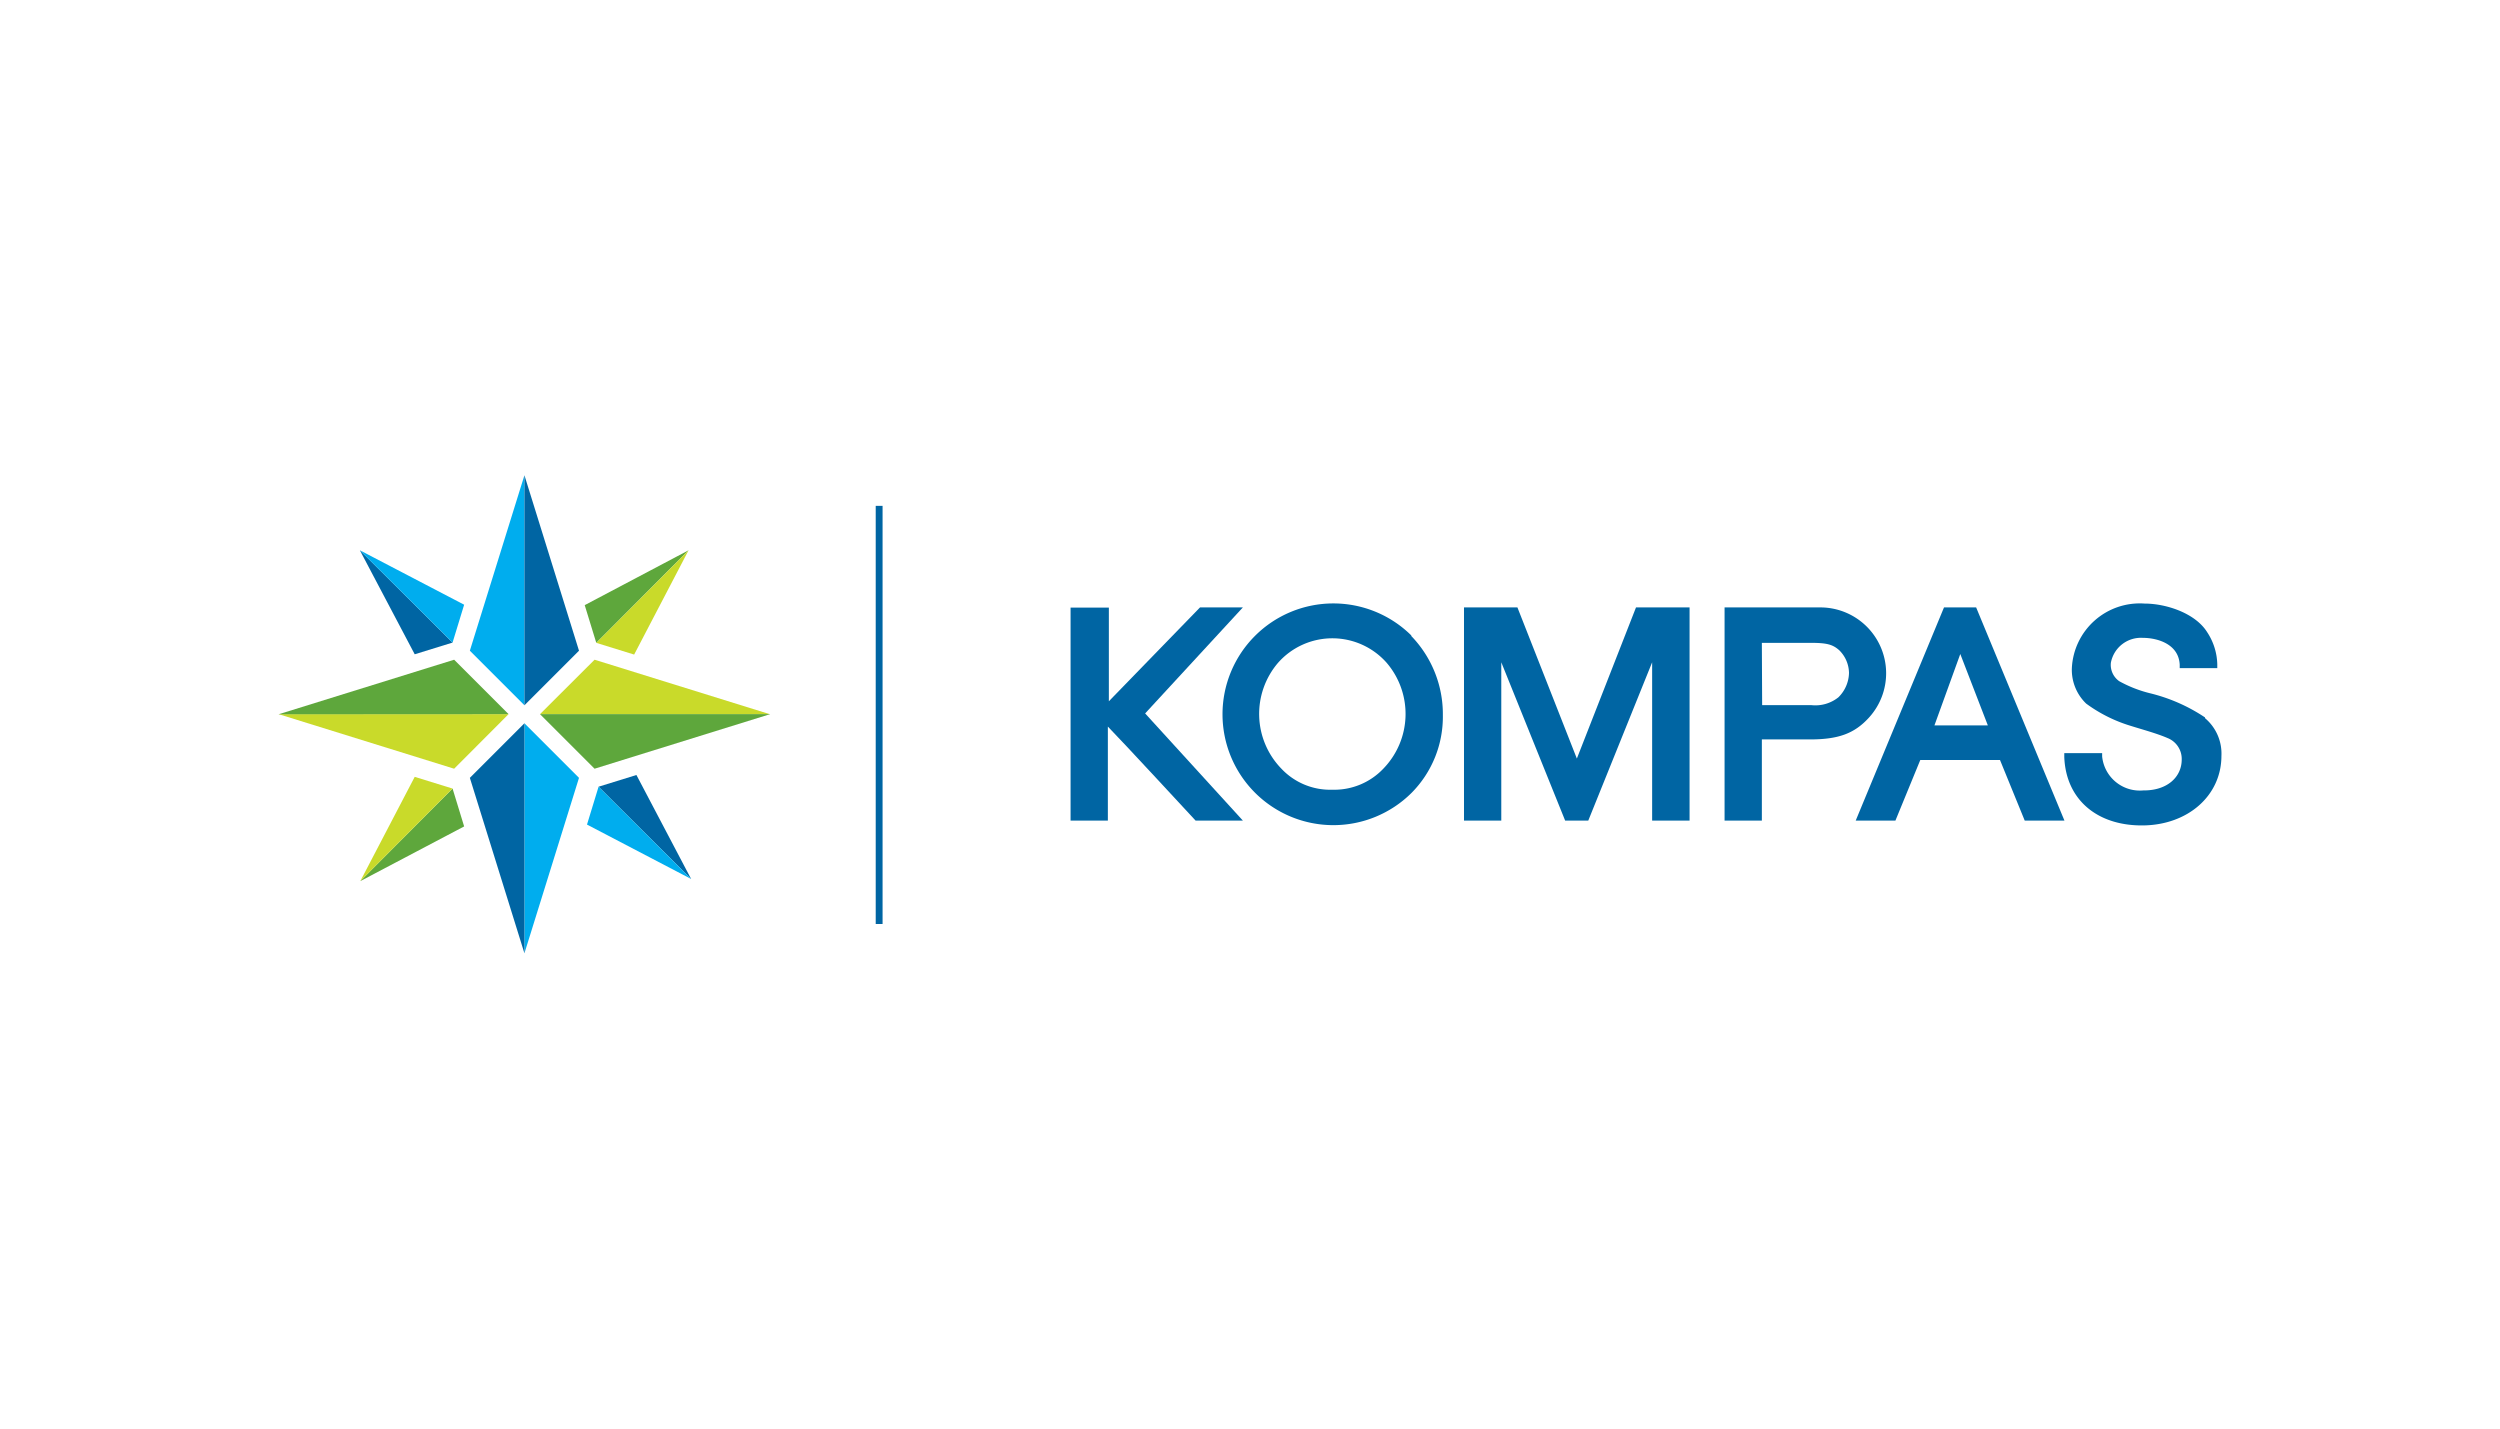 <svg id="Layer_1" data-name="Layer 1" xmlns="http://www.w3.org/2000/svg" viewBox="0 0 175 100"><defs><style>.cls-1{fill:#c9da2a;}.cls-2{fill:#5ea73c;}.cls-3{fill:#00adee;}.cls-4{fill:#0065a3;}</style></defs><title>Artboard 1</title><polygon class="cls-1" points="19.5 49.99 31.79 53.81 35.6 49.99 19.5 49.99"/><polygon class="cls-2" points="19.5 50 35.6 49.99 31.79 46.18 19.5 50"/><polygon class="cls-1" points="37.8 49.99 41.62 46.18 53.91 50 37.8 49.99"/><polygon class="cls-2" points="37.8 49.99 41.62 53.81 53.91 49.99 37.8 49.99"/><polygon class="cls-3" points="36.71 49.37 32.89 45.55 36.71 33.27 36.71 49.37"/><polygon class="cls-4" points="36.71 49.37 40.53 45.55 36.71 33.27 36.71 49.37"/><polygon class="cls-3" points="36.71 66.73 40.53 54.45 36.71 50.63 36.71 66.73"/><polygon class="cls-4" points="32.89 54.45 36.71 66.73 36.71 50.63 32.89 54.45"/><polygon class="cls-2" points="41.74 45 40.93 42.36 48.2 38.52 41.74 45"/><polygon class="cls-1" points="41.74 45 44.39 45.82 48.2 38.52 41.74 45"/><polygon class="cls-4" points="41.9 55.07 44.55 54.25 48.38 61.53 41.9 55.07"/><polygon class="cls-3" points="41.9 55.07 41.09 57.72 48.38 61.53 41.9 55.07"/><polygon class="cls-2" points="31.68 55.2 32.49 57.85 25.22 61.68 31.68 55.2"/><polygon class="cls-1" points="31.68 55.2 29.03 54.38 25.22 61.68 31.68 55.2"/><polygon class="cls-4" points="31.68 44.98 29.03 45.8 25.19 38.52 31.68 44.98"/><polygon class="cls-3" points="31.68 44.98 32.49 42.33 25.19 38.52 31.68 44.98"/><path class="cls-4" d="M87,42.52h-3l-6.38,6.57,0-6.56H74.94V57.44h2.61V50.86c.89.9,6.14,6.58,6.14,6.58H87l-6.84-7.5Z"/><path class="cls-4" d="M98.81,44.5a7.76,7.76,0,1,0,0,11A7.56,7.56,0,0,0,101,50.08a7.87,7.87,0,0,0-2.23-5.58m-5.5,10.78a4.69,4.69,0,0,1-3.58-1.48,5.5,5.5,0,0,1-.23-7.4,5.07,5.07,0,0,1,7.61,0,5.5,5.5,0,0,1-.23,7.4,4.73,4.73,0,0,1-3.57,1.48"/><path class="cls-4" d="M118,42.52h-3.48L110.38,53.1l-4.16-10.58h-3.74V57.44h2.61V46.36l4.47,11.08h1.62l4.47-11.08V57.44h2.62V42.52Z"/><path class="cls-4" d="M127.53,42.52h-6.81V57.44h2.61V51.76h3.36c2,0,3.12-.41,4.14-1.53a4.61,4.61,0,0,0-3.3-7.71M123.33,45h3.43c1.11,0,1.54.11,2,.53a2.28,2.28,0,0,1,.67,1.58,2.47,2.47,0,0,1-.74,1.7,2.58,2.58,0,0,1-1.89.55h-3.45Z"/><path class="cls-4" d="M138.33,42.52h-2.25L129.9,57.44h2.78l1.74-4.24H140l1.73,4.24h2.78Zm.68,8.26h-3.6l1.81-5,1.93,5"/><path class="cls-4" d="M154.35,50.22a12.06,12.06,0,0,0-3.88-1.7,8.76,8.76,0,0,1-2.13-.84,1.4,1.4,0,0,1-.58-1.28A2.14,2.14,0,0,1,150,44.65c1,0,2.51.42,2.58,1.88l0,.24h2.63V46.5a4.26,4.26,0,0,0-.71-2.25c-.83-1.33-2.87-2-4.38-2a4.76,4.76,0,0,0-5.09,4.52,3.28,3.28,0,0,0,1,2.48,10.26,10.26,0,0,0,3.12,1.56c.69.22,1.84.53,2.57.85a1.57,1.57,0,0,1,1,1.51c0,1.21-1,2.18-2.7,2.16a2.65,2.65,0,0,1-2.87-2.38l0-.23H144.5V53c.12,3,2.33,4.81,5.5,4.78s5.5-2.1,5.5-4.87a3.25,3.25,0,0,0-1.15-2.64"/><polygon class="cls-4" points="61.3 64.68 61.3 35.41 61.78 35.41 61.78 64.68 61.3 64.68 61.3 64.68"/></svg>